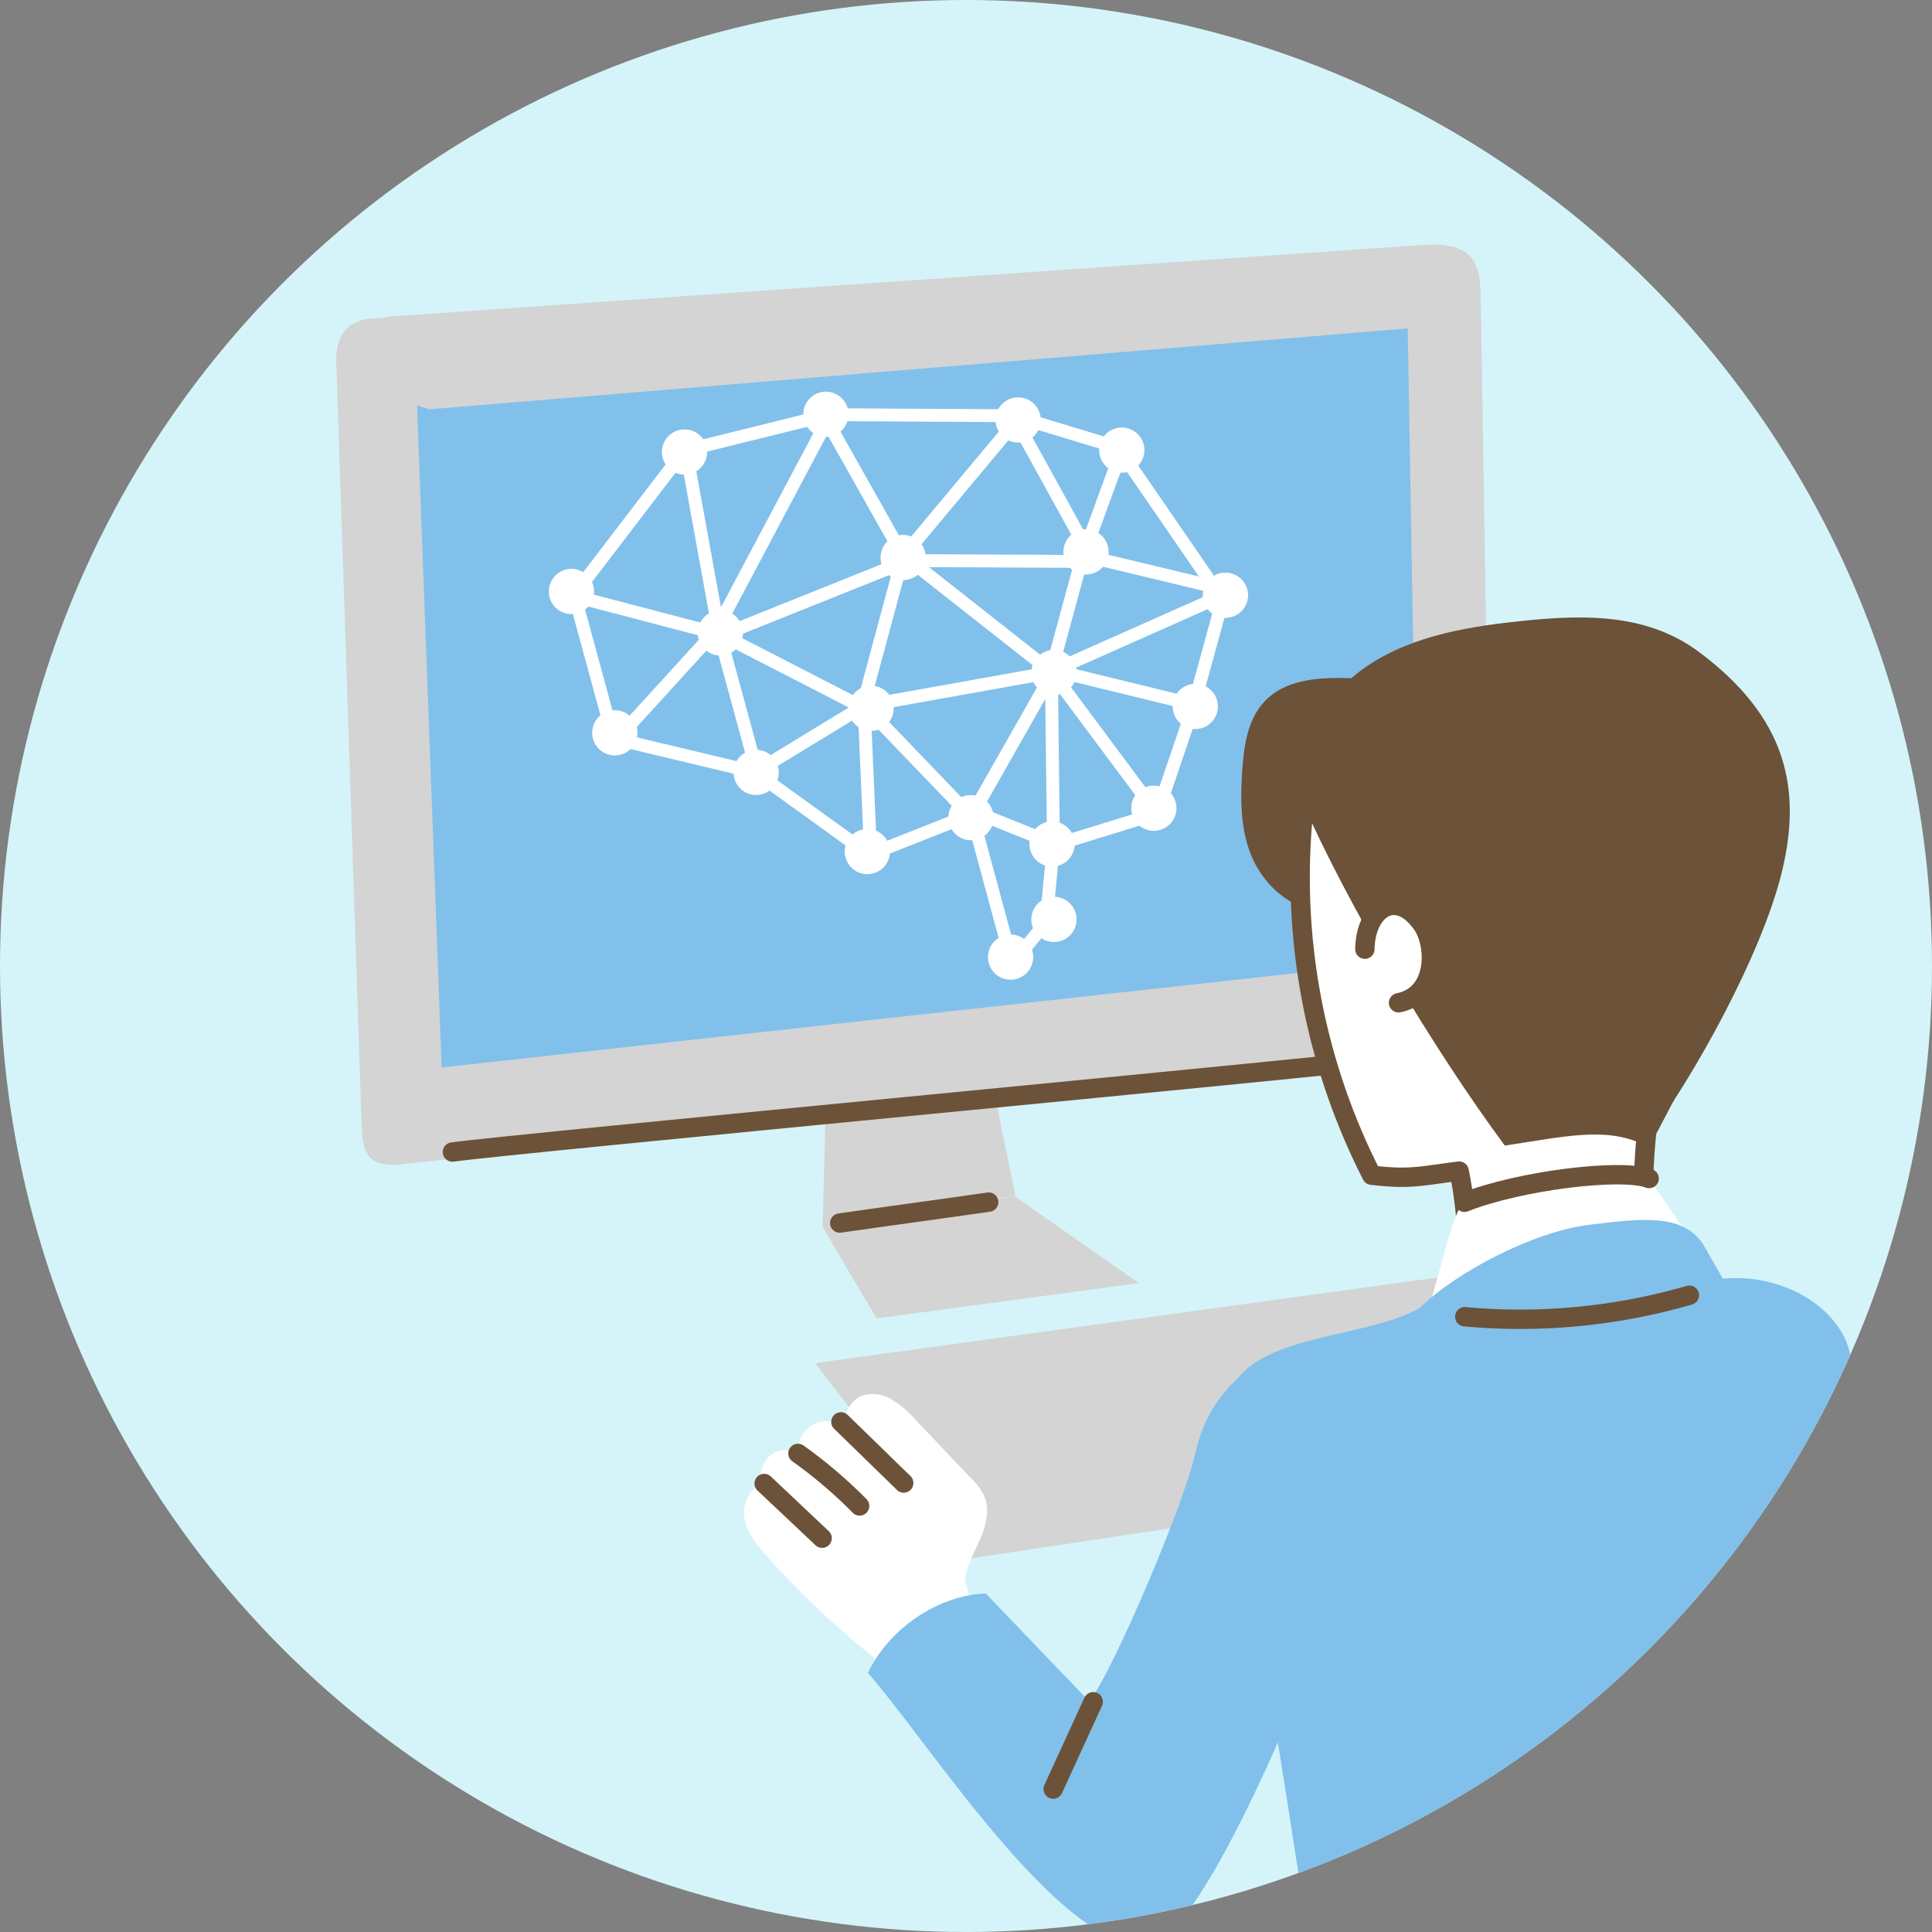 <svg xmlns="http://www.w3.org/2000/svg" xmlns:xlink="http://www.w3.org/1999/xlink" width="330" height="330" viewBox="0 0 330 330"><rect x="0" y="0" width="330" height="330" fill="#808080" stroke="none"/><defs><clipPath id="a"><circle cx="165" cy="165" r="165" transform="translate(795 3860)" fill="none"/></clipPath></defs><g transform="translate(-780 -3867)"><circle cx="165" cy="165" r="165" transform="translate(780 3867)" fill="#d4f4f9"/><g transform="translate(-15 7)"><g clip-path="url(#a)"><path d="M936.036,4049.03c-.177,6.866-.355,13.732-.516,20.356,11.169-.5,21.773-3.788,32.936-5.116-1.516-7.271-2.48-12.062-3.995-19.333l-27.975,4.5" fill="#d4d4d4"/><path d="M935.383,4069.367l9.331,15.827,44.821-6.026-21.248-14.844-32.892,5.031" fill="#d4d4d4"/><path d="M860,3914.342c-6.663-.167-7.906,4.162-7.529,8.5l4.3,129.558c.2,4.876,1.254,6.713,6.064,6.54l178.093-19.174c6.552-1.222,9.425-5.091,8.915-9.69l-1.932-119.721c-.143-4.739-.8-9.085-9.525-8.537-4.765.3-176.7,12.241-176.7,12.241" fill="#d4d4d4"/><path d="M866.233,3929.245l4.206,113.084L1037.3,4023.9l-1.85-107.8-167.178,13.818" fill="#81c0eb"/><path d="M938.436,4068.906c9.583-1.376,15.858-2.2,25.441-3.576" fill="none" stroke="#6c5238" stroke-linecap="round" stroke-linejoin="round" stroke-width="3.308"/><path d="M872.278,4056.777c9.583-1.376,153.136-14.88,162.719-16.256" fill="none" stroke="#6c5238" stroke-linecap="round" stroke-linejoin="round" stroke-width="3.308"/><path d="M973.858,4004.73l18.791-5.782,6.143-18.068,5.059-18.43-17.888-26.018-17.888-5.421-31.439-.181-24.754,6.143-18.791,24.573,6.685,24.573,24.212,5.782,19.514,14.093,18.249-7.227,13.009,5.24" fill="none" stroke="#fff" stroke-linecap="round" stroke-linejoin="round" stroke-width="2.205"/><path d="M967.715,4023.882l-6.5-24.031-17.707-18.43-25.3-13.009-26.2-6.866" fill="none" stroke="#fff" stroke-linecap="round" stroke-linejoin="round" stroke-width="2.205"/><path d="M968.619,4023.7l5.059-6.143,1.265-13.371-.361-29.632,5.059-18.611,6.866-18.791" fill="none" stroke="#fff" stroke-linecap="round" stroke-linejoin="round" stroke-width="2.205"/><path d="M992.226,3998.422l-17.645-23.686L949.1,3954.68l-12.829-22.766L917.3,3967.69l-16.8,18.43" fill="none" stroke="#fff" stroke-linecap="round" stroke-linejoin="round" stroke-width="2.205"/><path d="M912.28,3937.563l5.5,30.317,6.487,23.831,18.049-11,6.909-25.664,19.318-23.126,12.832,23.267,24.113,5.781-30.458,13.537,24.818,6.063" fill="none" stroke="#fff" stroke-linecap="round" stroke-linejoin="round" stroke-width="2.205"/><path d="M960.788,3999.608l14.1-24.818-32.292,5.781,1.128,25.8" fill="none" stroke="#fff" stroke-linecap="round" stroke-linejoin="round" stroke-width="2.205"/><path d="M917.356,3968.868l32.715-13.114,30.6.141" fill="none" stroke="#fff" stroke-linecap="round" stroke-linejoin="round" stroke-width="2.205"/><circle cx="3.863" cy="3.863" r="3.863" transform="translate(971.158 4013.179)" fill="#fff"/><circle cx="3.863" cy="3.863" r="3.863" transform="translate(888.744 3957.164)" fill="#fff"/><circle cx="3.863" cy="3.863" r="3.863" transform="translate(971.158 3971.007)" fill="#fff"/><circle cx="3.863" cy="3.863" r="3.863" transform="translate(939.931 3977.123)" fill="#fff"/><circle cx="3.863" cy="3.863" r="3.863" transform="translate(976.631 3950.403)" fill="#fff"/><circle cx="3.863" cy="3.863" r="3.863" transform="translate(945.404 3951.369)" fill="#fff"/><circle cx="3.863" cy="3.863" r="3.863" transform="translate(914.177 3964.246)" fill="#fff"/><circle cx="3.863" cy="3.863" r="3.863" transform="translate(956.993 3995.795)" fill="#fff"/><circle cx="3.863" cy="3.863" r="3.863" transform="translate(939.287 4001.59)" fill="#fff"/><circle cx="3.863" cy="3.863" r="3.863" transform="translate(920.293 3988.069)" fill="#fff"/><circle cx="3.863" cy="3.863" r="3.863" transform="translate(896.149 3981.308)" fill="#fff"/><circle cx="3.863" cy="3.863" r="3.863" transform="translate(908.06 3933.341)" fill="#fff"/><circle cx="3.863" cy="3.863" r="3.863" transform="translate(932.205 3926.902)" fill="#fff"/><circle cx="3.863" cy="3.863" r="3.863" transform="translate(965.042 3927.868)" fill="#fff"/><circle cx="3.863" cy="3.863" r="3.863" transform="translate(982.748 3933.019)" fill="#fff"/><circle cx="3.863" cy="3.863" r="3.863" transform="translate(1000.454 3957.807)" fill="#fff"/><circle cx="3.863" cy="3.863" r="3.863" transform="translate(995.303 3976.801)" fill="#fff"/><circle cx="3.863" cy="3.863" r="3.863" transform="translate(988.221 3994.186)" fill="#fff"/><circle cx="3.863" cy="3.863" r="3.863" transform="translate(970.836 4000.302)" fill="#fff"/><circle cx="3.863" cy="3.863" r="3.863" transform="translate(963.754 4019.618)" fill="#fff"/><path d="M934.3,4092.941l25.694,33.351,63.162-9.489c8.561-12.209,18.008-24.028,19.069-38.832l-107.866,14.84" fill="#d4d4d4"/><path d="M1027.307,3975.921c-5.794-.308-12.4-.306-16.352,3.941-2.844,3.057-3.481,7.516-3.763,11.681-.321,4.744-.336,9.639,1.339,14.089s5.358,8.406,10.075,9.666a88.637,88.637,0,0,0,10.783-24.168,23.134,23.134,0,0,0,1.1-8.107,9.45,9.45,0,0,0-3.707-7.045" fill="#6c5238"/><path d="M1019.78,3985.388a112,112,0,0,0,9.523,75.348c6.524.755,8.179.165,14.93-.7,1.852,9.062,1.859,20.042,1.128,29.371,8.822-.148,23.157-1.4,31.961-1.482-.91-9.278-2.428-22.517-1.027-34.757,6.767-12.914,10.878-20.065,13.079-34.477s-1.081-30.5-11.954-40.208c-7.9-7.06-19.106-9.952-29.61-8.54s-20.249,6.889-27.661,14.464" fill="#fff"/><path d="M1019.78,3985.388a112,112,0,0,0,9.523,75.348c6.524.755,8.179.165,14.93-.7,1.852,9.062,1.859,20.042,1.128,29.371,8.822-.148,23.157-1.4,31.961-1.482-.91-9.278-2.428-22.517-1.027-34.757,6.767-12.914,10.878-20.065,13.079-34.477s-1.081-30.5-11.954-40.208c-7.9-7.06-19.106-9.952-29.61-8.54s-20.249,6.889-27.661,14.464" fill="none" stroke="#6c5238" stroke-linecap="round" stroke-linejoin="round" stroke-width="3.308"/><path d="M1017.255,3996.534c8.131,18.516,22.669,42.77,34.776,59.14,10.551-1.583,17.124-3.221,23.663-.2,8.7-11.472,20.37-32.759,23.718-46.763s.776-26.176-14.213-37.349c-8.553-6.375-18.83-6.447-29.444-5.381-9.491.952-19.31,2.46-27.227,7.78s-13.346,15.486-10.353,24.543" fill="#6c5238"/><path d="M1028.13,4022.127c.093-6.834,5.319-10.523,9.756-4.309,2.442,3.42,2.8,12.1-4.008,13.465" fill="#fff" stroke="#6c5238" stroke-linecap="round" stroke-linejoin="round" stroke-width="3.308"/><path d="M1038.855,4084.035c2.514-8.238,4.642-18.022,6.28-18.675,9.276-3.693,26.8-5.869,31.554-4.059,4.243,6.205,8.485,12.411,12.821,18.532a123.036,123.036,0,0,1-49.594,4.592" fill="#fff"/><path d="M1045.135,4065.36c9.276-3.693,26.8-5.869,31.554-4.059" fill="none" stroke="#6c5238" stroke-linecap="round" stroke-linejoin="round" stroke-width="3.308"/><path d="M1106.138,4152.473c2.976-21.047,9.071-55.3,3.568-64.7-3.982-6.8-12.664-10.144-20.432-9.361-1.118-1.95-2.237-3.9-3.389-5.924-3.546-5.187-10.2-4.442-19.6-3.261s-22.532,8.037-28.744,14.139c-8.774,5.163-26.635,4.388-31.837,13.113-3.134,5.256-1.7,11.927-.181,17.853,3.389,13.189,12.613,74.67,12.667,74.67l86.69-.878" fill="#81c0eb"/><path d="M959.763,4130.574c.106-2.615,1.457-4.986,2.522-7.376s1.866-5.163.863-7.579a11.186,11.186,0,0,0-2.416-3.26l-9.239-9.728a17.99,17.99,0,0,0-4.256-3.635,6.083,6.083,0,0,0-5.4-.438,5.323,5.323,0,0,0-2.6,5.23,4.932,4.932,0,0,0-7.922,4.46,4.275,4.275,0,0,0-4.895.477,5.1,5.1,0,0,0-1.3,4.951c-2.256.623-3.377,3.359-2.976,5.665s1.914,4.244,3.439,6.02a150.364,150.364,0,0,0,19.3,18.25q8.227-3.892,16.441-7.815l-1.44-5.761" fill="#fff"/><path d="M1012.1,4091.309c-8.018,4.632-11.518,10.423-12.961,17.015-1.867,8.527-13.893,36.864-18.074,42.3-5.94-6.184-11.88-12.367-17.686-18.439-7.963.241-16.547,5.9-20.126,13.583,10.306,11.644,32.233,46.6,47.514,46.852,10.325-1.849,28.435-49.059,33.073-60.265,6.386-13.882,6.194-38.046-12.764-40.144" fill="#81c0eb"/><path d="M974.888,4165.59l6.84-14.917" fill="none" stroke="#6c5238" stroke-linecap="round" stroke-linejoin="round" stroke-width="3.308"/><path d="M925.524,4113.394l9.9,9.341" fill="none" stroke="#6c5238" stroke-linecap="round" stroke-linejoin="round" stroke-width="3.308"/><path d="M931.3,4108.256a80.157,80.157,0,0,1,10.529,8.972" fill="none" stroke="#6c5238" stroke-linecap="round" stroke-linejoin="round" stroke-width="3.308"/><path d="M938.636,4102.867l10.726,10.445" fill="none" stroke="#6c5238" stroke-linecap="round" stroke-linejoin="round" stroke-width="3.308"/><path d="M1045.2,4084.908a103.787,103.787,0,0,0,38.356-3.678" fill="none" stroke="#6c5238" stroke-linecap="round" stroke-linejoin="round" stroke-width="3.308"/></g></g></g></svg>